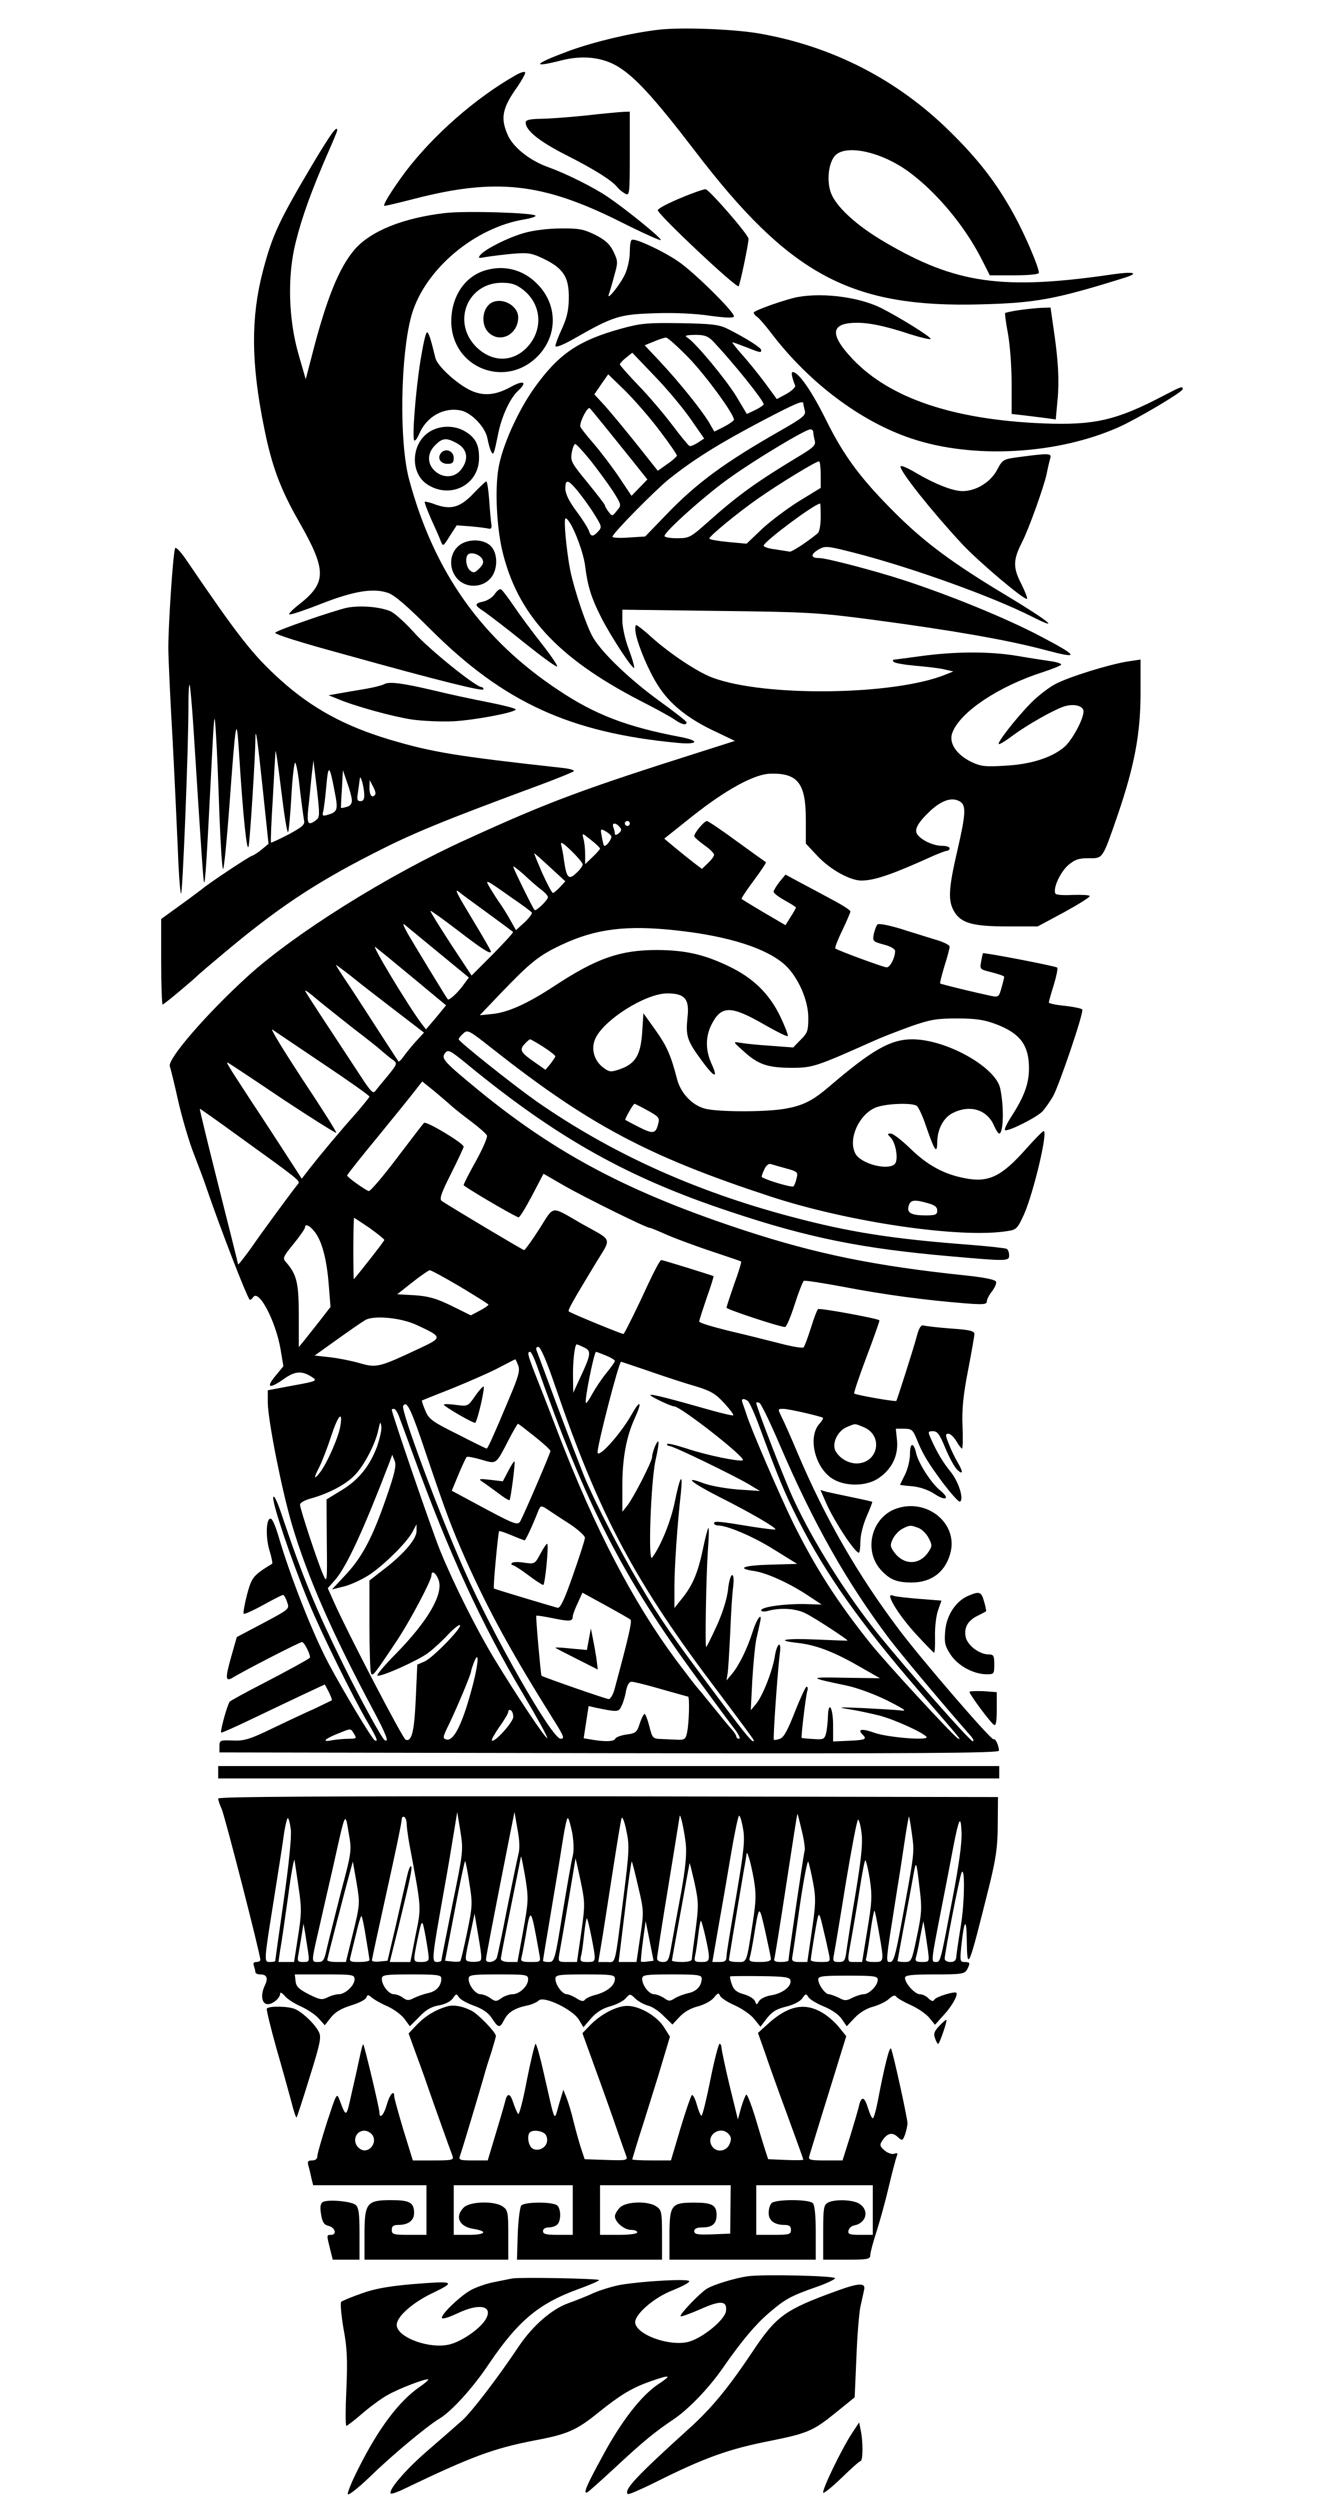 <?xml version="1.0" standalone="no"?>
<!DOCTYPE svg PUBLIC "-//W3C//DTD SVG 20010904//EN"
 "http://www.w3.org/TR/2001/REC-SVG-20010904/DTD/svg10.dtd">
<svg version="1.0" xmlns="http://www.w3.org/2000/svg"
 width="536pt" height="1008pt" viewBox="0 0 536 1008"
 preserveAspectRatio="xMidYMid meet">
<g transform="translate(0,1008) scale(0.1,-0.1)"
fill="#000000" stroke="none">
<path d="M2655 9960 c-112 -13 -262 -49 -365 -87 -137 -51 -150 -68 -28 -37
85 22 164 14 226 -22 71 -41 151 -129 312 -339 385 -505 632 -637 1159 -622
220 6 297 20 579 108 59 19 33 25 -50 13 -444 -65 -633 -38 -918 129 -117 68
-202 147 -220 203 -17 50 -7 121 19 148 46 45 189 13 298 -68 110 -81 222
-215 290 -347 l35 -69 99 0 c58 0 99 4 99 10 0 22 -53 147 -97 228 -70 129
-143 225 -262 342 -212 209 -473 343 -769 395 -106 18 -316 26 -407 15z"/>
<path d="M2080 9777 c-162 -92 -332 -241 -446 -391 -56 -76 -93 -136 -83 -136
5 0 60 13 122 29 327 84 514 64 825 -91 89 -45 165 -79 167 -76 6 6 -141 125
-215 175 -56 38 -169 94 -236 118 -75 26 -142 79 -165 128 -32 71 -24 111 39
199 18 27 32 52 30 56 -1 5 -19 0 -38 -11z"/>
<path d="M2360 9614 c-69 -7 -151 -13 -182 -13 -43 -1 -58 -5 -58 -15 0 -32
56 -77 163 -131 116 -59 183 -101 207 -130 7 -9 22 -21 32 -26 17 -9 18 -1 18
161 l0 170 -27 -1 c-16 -1 -84 -7 -153 -15z"/>
<path d="M1263 9422 c-137 -231 -164 -288 -202 -432 -50 -190 -49 -374 5 -638
30 -150 65 -245 141 -377 111 -195 111 -244 -1 -332 -26 -20 -44 -39 -39 -40
6 -2 63 17 129 43 130 51 209 64 268 44 26 -8 78 -53 174 -149 294 -293 561
-415 995 -456 84 -8 91 9 10 24 -216 41 -343 90 -490 188 -311 206 -503 478
-603 850 -41 152 -35 504 10 663 53 184 255 354 458 386 23 4 42 10 42 14 0
12 -281 21 -366 11 -169 -20 -298 -72 -363 -146 -63 -73 -114 -197 -174 -432
l-24 -92 -28 97 c-42 144 -47 319 -12 457 25 101 65 211 131 362 20 45 36 84
36 87 0 23 -25 -12 -97 -132z"/>
<path d="M2746 9282 c-49 -20 -91 -42 -93 -49 -5 -13 317 -316 326 -307 5 5
39 165 40 191 1 15 -157 197 -173 200 -6 1 -51 -14 -100 -35z"/>
<path d="M2115 9141 c-65 -18 -158 -65 -178 -89 -10 -13 -7 -14 23 -8 19 3 67
9 107 13 65 5 77 3 127 -21 78 -38 101 -74 100 -156 0 -48 -7 -80 -27 -124
-15 -32 -27 -64 -27 -71 0 -8 33 5 83 34 149 85 177 94 317 98 74 3 165 -1
223 -10 69 -9 97 -10 97 -2 0 19 -163 180 -226 222 -63 43 -174 94 -186 86 -5
-2 -8 -25 -8 -51 0 -26 -9 -65 -19 -87 -21 -45 -78 -114 -65 -80 4 11 14 45
22 76 15 52 14 57 -4 95 -14 29 -32 46 -73 67 -47 23 -66 27 -140 26 -49 0
-112 -8 -146 -18z"/>
<path d="M1957 8990 c-83 -25 -136 -105 -137 -203 -1 -194 228 -280 357 -134
74 84 69 204 -11 283 -56 57 -133 77 -209 54z m150 -76 c81 -61 86 -171 11
-242 -59 -54 -137 -50 -197 9 -100 100 -36 259 103 259 37 0 57 -6 83 -26z"/>
<path d="M1990 8863 c-43 -15 -55 -88 -20 -123 46 -46 120 -9 120 61 0 43 -56
78 -100 62z"/>
<path d="M3220 8883 c-47 -8 -180 -55 -180 -63 0 -5 6 -13 13 -17 7 -4 34 -35
59 -68 152 -199 360 -355 564 -423 247 -83 585 -65 834 45 73 32 260 143 260
154 0 13 -4 12 -77 -26 -191 -100 -278 -120 -486 -112 -362 15 -617 101 -767
258 -90 95 -91 141 -4 147 55 4 125 -9 233 -45 41 -13 79 -22 84 -20 11 3
-120 85 -199 125 -86 43 -229 63 -334 45z"/>
<path d="M4112 8830 c-29 -4 -55 -10 -58 -12 -2 -2 3 -39 11 -82 8 -43 15
-133 15 -201 l0 -124 45 -5 c25 -3 65 -8 89 -11 l44 -6 7 77 c8 80 3 165 -17
297 l-11 77 -36 -1 c-20 -1 -60 -5 -89 -9z"/>
<path d="M2505 8755 c-173 -48 -252 -102 -350 -239 -67 -94 -131 -237 -145
-326 -14 -85 -7 -230 15 -327 60 -257 220 -433 553 -606 65 -33 129 -68 144
-79 27 -19 48 -24 47 -10 0 4 -50 43 -111 87 -116 84 -228 191 -265 253 -26
42 -76 190 -93 272 -15 76 -28 210 -19 210 19 0 70 -124 79 -192 10 -82 25
-129 65 -208 40 -78 129 -214 133 -202 1 5 -9 40 -23 77 -14 37 -25 88 -25
112 l0 45 388 -5 c358 -4 404 -7 618 -35 323 -43 548 -82 701 -123 139 -37
135 -26 -21 56 -137 72 -359 163 -551 226 -117 38 -311 89 -340 89 -36 0 -37
14 -5 34 29 16 33 16 147 -13 226 -58 553 -175 715 -257 121 -61 70 -19 -106
87 -212 127 -326 212 -441 326 -140 139 -209 230 -282 377 -59 119 -112 196
-136 196 -7 0 -4 -19 10 -55 2 -6 -14 -21 -35 -33 l-39 -21 -46 63 c-26 35
-68 87 -93 115 -25 28 -43 51 -40 51 3 0 28 -9 56 -20 58 -23 60 -23 60 -11 0
9 -63 49 -135 85 -34 17 -63 21 -190 23 -134 2 -159 0 -240 -22z m372 -52 c86
-92 203 -238 203 -253 0 -3 -15 -14 -34 -23 l-34 -16 -40 67 c-41 69 -169 223
-200 241 -13 8 -6 10 31 11 40 0 52 -5 74 -27z m-100 -65 c69 -71 183 -227
183 -250 0 -4 -18 -17 -39 -28 l-40 -20 -22 38 c-33 54 -123 165 -196 243
l-63 67 37 15 c21 9 43 16 49 16 6 1 47 -36 91 -81z m6 -244 l57 -82 -26 -17
c-14 -9 -29 -15 -33 -13 -5 2 -36 40 -70 85 -34 45 -95 117 -136 159 -41 43
-75 81 -75 85 0 4 11 16 25 27 l25 20 88 -92 c49 -50 114 -128 145 -172z
m-122 -51 c38 -50 69 -95 69 -100 -1 -4 -18 -20 -39 -34 l-38 -27 -89 112
c-49 61 -106 130 -128 154 l-39 42 28 41 28 40 70 -68 c37 -37 100 -109 138
-160z m579 110 c0 -5 3 -17 6 -29 5 -18 -9 -29 -98 -80 -223 -127 -337 -210
-459 -337 l-87 -90 -66 -4 c-36 -3 -66 -1 -66 3 0 13 167 182 225 230 101 81
205 146 384 240 134 70 161 81 161 67z m-804 -88 c27 -33 77 -96 112 -139 l63
-79 -32 -33 -32 -33 -50 75 c-27 40 -74 102 -103 136 -30 34 -54 65 -54 70 0
23 31 81 39 72 5 -5 30 -36 57 -69z m844 -27 c0 -7 3 -23 6 -34 5 -18 -5 -28
-58 -60 -176 -106 -251 -160 -370 -266 -73 -65 -78 -68 -127 -68 -28 0 -51 4
-51 9 0 18 174 173 268 238 104 74 299 191 320 192 6 1 12 -5 12 -11z m-898
-115 c30 -38 70 -93 90 -123 35 -56 35 -56 16 -79 -18 -23 -19 -23 -33 -5 -8
10 -15 22 -15 26 0 4 -32 45 -70 92 -66 80 -70 88 -64 121 3 19 10 35 14 35 4
0 32 -30 62 -67z m928 -56 l0 -54 -85 -52 c-47 -29 -114 -79 -150 -112 l-64
-61 -76 7 c-41 4 -75 10 -74 14 0 10 117 106 199 163 80 56 230 148 243 148 4
0 7 -24 7 -53z m-978 -69 c19 -24 49 -65 66 -93 29 -46 30 -51 15 -67 -21 -23
-30 -23 -38 2 -3 10 -26 47 -51 80 -29 39 -44 70 -44 90 0 40 11 38 52 -12z
m978 -103 c0 -31 -5 -59 -12 -65 -44 -36 -105 -76 -113 -74 -5 1 -31 5 -57 9
-27 3 -48 10 -48 15 0 16 205 169 228 170 1 0 2 -25 2 -55z"/>
<path d="M1696 8628 c-20 -125 -35 -318 -25 -324 4 -2 12 9 19 25 29 71 100
111 169 96 43 -9 99 -68 107 -113 4 -20 10 -44 15 -52 9 -18 11 -14 29 75 14
68 48 141 79 169 40 37 23 45 -31 15 -62 -34 -113 -37 -166 -10 -56 29 -129
97 -136 128 -19 78 -27 103 -34 103 -5 0 -16 -51 -26 -112z"/>
<path d="M1729 8337 c-70 -47 -75 -160 -10 -207 92 -65 212 -8 213 102 1 54
-14 83 -55 108 -44 27 -106 26 -148 -3z m110 -42 c46 -23 54 -66 20 -109 -26
-33 -73 -35 -106 -4 -31 29 -30 72 2 103 28 29 45 31 84 10z"/>
<path d="M1779 8254 c-17 -20 -3 -44 26 -44 20 0 25 5 25 24 0 28 -33 41 -51
20z"/>
<path d="M4115 8238 c-70 -9 -71 -10 -94 -53 -26 -49 -85 -85 -139 -85 -39 0
-110 28 -187 73 -33 20 -61 32 -63 27 -6 -16 127 -183 248 -313 67 -72 254
-230 262 -221 3 2 -8 30 -24 62 -33 64 -32 96 4 166 27 53 86 217 99 274 5 26
12 55 15 65 6 20 -7 20 -121 5z"/>
<path d="M1910 8091 c-53 -56 -90 -67 -151 -46 -23 9 -44 14 -46 12 -2 -2 10
-33 25 -68 16 -35 34 -75 39 -89 10 -25 10 -24 37 19 l28 43 56 -4 c32 -3 64
-7 72 -9 10 -3 14 2 12 16 -2 11 -6 55 -9 98 -3 42 -8 77 -12 76 -3 0 -26 -22
-51 -48z"/>
<path d="M1845 7875 c-34 -33 -34 -92 0 -129 33 -36 95 -37 130 -1 34 33 35
105 3 135 -32 30 -101 28 -133 -5z m99 -47 c8 -14 6 -22 -11 -40 -18 -18 -24
-19 -37 -8 -16 13 -21 51 -9 64 12 12 45 2 57 -16z"/>
<path d="M706 7869 c-9 -27 -29 -335 -27 -414 1 -44 8 -204 17 -355 8 -151 17
-349 21 -440 3 -91 9 -173 13 -183 6 -18 31 603 30 767 0 44 2 77 5 75 2 -3 9
-79 15 -170 33 -520 40 -622 43 -626 5 -4 11 94 29 452 12 239 13 246 19 145
4 -58 10 -205 14 -328 5 -123 11 -219 15 -215 4 4 15 118 25 252 26 355 29
375 39 216 16 -254 32 -412 39 -375 6 32 27 370 27 429 0 62 9 -2 30 -203 l23
-218 -29 -24 c-16 -13 -33 -23 -37 -24 -8 0 -178 -113 -203 -135 -7 -5 -46
-35 -88 -65 l-76 -55 0 -172 c0 -95 3 -173 6 -173 5 0 128 103 144 120 3 3 45
39 94 80 221 186 370 286 611 409 162 83 277 130 685 281 63 24 119 46 124 51
4 4 -16 10 -45 13 -434 48 -525 63 -700 115 -179 54 -310 125 -437 239 -112
101 -168 172 -385 491 -22 31 -39 48 -41 40z m456 -1144 c3 6 9 70 13 143 4
73 11 134 15 137 4 2 13 -44 19 -103 7 -59 15 -117 17 -128 5 -18 -5 -27 -62
-58 -37 -19 -69 -34 -71 -33 -2 2 1 80 7 173 5 93 10 180 11 194 1 14 11 -56
23 -155 12 -99 24 -175 28 -170z m112 48 c-31 -23 -37 -15 -31 45 4 31 9 89
13 127 l8 70 14 -115 c12 -107 12 -115 -4 -127z m76 114 c14 -71 12 -80 -28
-92 -20 -6 -23 -4 -19 12 3 10 9 56 13 103 8 91 13 88 34 -23z m69 -33 c1 -14
-7 -24 -21 -27 -12 -4 -22 -5 -23 -4 0 1 1 36 4 77 l4 75 17 -50 c10 -27 19
-60 19 -71z m50 24 c1 -20 -4 -28 -15 -28 -14 0 -15 7 -10 38 3 20 6 44 7 52
2 22 17 -31 18 -62z m45 0 c-12 -19 -24 -5 -24 25 l1 32 13 -25 c8 -14 12 -28
10 -32z"/>
<path d="M1996 7686 c-8 -13 -29 -27 -46 -31 -38 -8 -38 -15 3 -41 17 -12 90
-67 160 -124 70 -56 130 -100 134 -97 3 3 -26 46 -64 94 -38 48 -88 116 -111
150 -23 34 -46 64 -51 67 -5 3 -16 -5 -25 -18z"/>
<path d="M1400 7630 c-55 -12 -290 -93 -290 -101 0 -7 101 -39 285 -89 377
-105 555 -149 555 -139 0 5 -4 9 -8 9 -23 0 -215 155 -272 220 -36 40 -79 79
-96 86 -44 18 -121 24 -174 14z"/>
<path d="M2564 7526 c10 -51 53 -153 90 -210 47 -74 118 -131 220 -180 l90
-43 -135 -43 c-476 -151 -615 -202 -947 -354 -318 -144 -694 -380 -883 -552
-166 -151 -325 -335 -314 -363 3 -9 19 -72 34 -141 16 -69 44 -165 64 -215 19
-49 42 -110 50 -135 59 -172 160 -432 174 -450 2 -2 8 2 14 10 22 35 90 -94
110 -207 l12 -71 -32 -39 c-40 -48 -25 -54 33 -13 47 34 76 35 119 5 17 -12 7
-15 -82 -31 l-101 -19 0 -48 c0 -70 56 -352 97 -492 62 -210 164 -442 328
-749 53 -99 66 -134 46 -121 -11 6 -103 175 -167 305 -108 219 -164 354 -245
595 -20 61 -35 92 -37 78 -4 -25 74 -256 143 -423 49 -120 184 -394 242 -491
34 -58 40 -75 23 -64 -11 7 -122 191 -183 305 -65 122 -157 355 -206 524 -10
33 -22 61 -28 63 -19 7 -23 -69 -7 -125 9 -29 14 -54 12 -56 -78 -48 -83 -55
-102 -126 -10 -39 -16 -73 -13 -76 2 -3 38 13 78 35 41 23 77 41 81 41 3 0 11
-13 16 -29 10 -28 10 -28 -97 -85 l-106 -56 -23 -81 c-24 -85 -23 -100 6 -83
43 27 271 144 280 144 10 0 38 -58 31 -64 -13 -10 -90 -52 -194 -106 -66 -34
-124 -66 -128 -70 -9 -8 -40 -120 -35 -125 2 -2 55 22 118 52 63 30 157 75
208 99 l92 43 16 -30 c8 -17 14 -32 12 -34 -2 -1 -32 -16 -68 -33 -36 -16
-113 -52 -171 -80 -91 -44 -114 -51 -160 -49 -51 2 -54 1 -54 -23 l0 -25 1573
-3 c1255 -2 1572 0 1571 10 -1 22 -14 50 -22 46 -10 -4 -291 322 -381 442
-166 220 -298 449 -411 716 -25 60 -53 122 -61 138 -18 37 -18 36 6 36 21 0
151 -30 159 -36 2 -2 -4 -13 -14 -24 -48 -53 -19 -177 53 -222 52 -32 137 -31
186 3 53 36 79 90 74 150 l-5 49 34 0 c29 0 35 -5 49 -39 24 -61 45 -96 108
-181 33 -43 63 -77 68 -74 16 10 -5 79 -37 119 -32 39 -57 81 -82 138 -11 25
-10 27 10 27 18 0 27 -13 50 -69 16 -38 37 -77 48 -87 24 -22 24 -8 1 31 -10
17 -26 49 -35 73 -14 35 -15 42 -2 42 7 0 22 -13 32 -30 9 -16 20 -30 23 -30
3 0 4 41 2 91 -3 67 3 125 22 223 14 73 26 140 26 148 0 12 -20 17 -96 22 -53
4 -102 10 -109 12 -9 4 -18 -8 -26 -38 -13 -50 -81 -262 -84 -266 -4 -4 -164
24 -170 30 -2 2 20 69 50 148 30 79 53 145 52 147 -9 8 -243 51 -248 45 -4 -4
-17 -38 -29 -77 -12 -38 -25 -73 -29 -77 -4 -4 -47 3 -96 16 -50 13 -143 36
-207 51 -65 16 -118 32 -118 37 0 5 14 48 30 95 17 47 29 87 28 88 -8 4 -204
65 -211 65 -5 0 -28 -44 -53 -97 -40 -88 -92 -193 -99 -201 -2 -3 -214 84
-221 91 -5 4 13 36 106 190 68 112 75 91 -55 164 -127 73 -108 75 -170 -22
-30 -47 -58 -85 -61 -85 -5 0 -290 170 -332 198 -11 7 -3 31 37 110 28 56 51
105 51 109 0 14 -152 105 -160 96 -4 -4 -54 -69 -110 -143 -56 -74 -107 -134
-113 -132 -15 5 -87 56 -87 63 0 3 55 73 123 155 67 82 135 166 151 187 l29
37 46 -37 c25 -21 57 -48 70 -60 13 -12 50 -41 82 -65 32 -24 60 -49 63 -56 3
-7 -17 -53 -44 -102 -28 -50 -50 -93 -50 -98 0 -5 185 -115 221 -130 4 -2 28
37 54 86 l47 90 83 -48 c82 -47 331 -170 345 -170 4 0 36 -13 71 -29 35 -15
116 -45 179 -66 63 -21 117 -39 119 -41 2 -2 -10 -43 -28 -91 -17 -49 -31 -92
-31 -95 0 -7 216 -78 236 -78 6 0 23 41 39 91 16 50 33 93 37 95 4 3 79 -9
165 -25 155 -30 326 -53 491 -66 67 -5 82 -4 82 8 0 8 9 26 21 41 11 15 19 32
16 39 -3 8 -47 17 -123 25 -365 38 -603 87 -890 181 -461 151 -758 307 -1072
564 -140 115 -153 129 -138 150 13 17 19 15 92 -45 362 -297 648 -457 1059
-593 314 -105 532 -149 890 -180 227 -20 235 -20 235 4 0 11 -4 22 -9 26 -5 3
-69 10 -143 16 -319 24 -491 51 -728 114 -389 103 -726 256 -1025 464 -94 66
-315 242 -315 251 0 4 8 14 19 24 17 16 23 12 117 -62 388 -306 628 -434 1119
-595 319 -105 773 -171 959 -140 35 5 40 10 66 67 38 86 98 336 79 336 -4 0
-35 -32 -70 -71 -100 -113 -152 -138 -248 -119 -84 16 -150 52 -219 119 -34
33 -70 61 -79 61 -15 0 -15 -2 0 -17 20 -23 30 -83 18 -103 -22 -32 -138 -4
-161 39 -31 58 14 158 82 186 40 16 144 20 165 7 7 -5 24 -40 37 -80 35 -101
45 -117 46 -69 0 55 26 103 65 121 70 34 138 11 165 -54 7 -16 16 -30 20 -30
17 0 20 107 4 182 -18 86 -218 198 -355 198 -87 0 -161 -42 -334 -190 -69 -59
-107 -78 -185 -91 -82 -13 -272 -12 -319 2 -52 15 -97 64 -111 121 -24 93 -41
132 -87 196 l-48 67 -5 -77 c-6 -91 -27 -126 -88 -148 -39 -13 -43 -13 -69 6
-36 27 -50 74 -33 114 31 76 203 185 291 185 71 0 90 -22 82 -95 -8 -77 -2
-95 55 -173 53 -73 71 -79 41 -14 -24 54 -24 108 1 157 39 77 78 77 213 -1 49
-28 91 -49 94 -46 3 3 -11 39 -30 79 -45 93 -111 157 -211 204 -99 47 -172 63
-285 64 -151 0 -245 -33 -418 -147 -107 -70 -185 -105 -248 -111 l-50 -5 85
89 c118 123 153 152 245 195 138 65 262 80 463 58 212 -23 368 -73 441 -142
51 -49 91 -140 91 -210 0 -52 -3 -62 -31 -89 l-30 -31 -92 7 c-51 3 -105 9
-122 12 -30 5 -30 5 15 -35 58 -53 97 -66 195 -66 83 0 99 6 330 109 28 13 93
38 145 57 82 29 108 33 190 33 73 0 109 -5 154 -22 100 -37 136 -85 136 -179
0 -62 -19 -114 -72 -196 -17 -26 -28 -50 -25 -53 9 -9 131 52 153 77 11 13 30
40 41 59 25 45 125 339 118 350 -2 4 -34 11 -70 15 -36 3 -65 10 -65 13 0 4 9
36 20 71 11 36 17 67 14 70 -5 6 -297 62 -300 58 0 -1 -4 -16 -7 -34 -6 -31
-5 -31 43 -43 28 -7 50 -15 50 -18 0 -4 -5 -24 -11 -45 -10 -36 -12 -38 -42
-32 -62 13 -202 47 -205 50 -2 2 6 33 17 70 12 37 21 72 21 79 0 6 -26 19 -58
28 -31 10 -95 29 -141 44 -47 14 -87 22 -92 17 -5 -5 -11 -22 -15 -39 -5 -28
-4 -30 40 -42 28 -7 46 -18 46 -26 0 -28 -20 -66 -34 -66 -12 0 -189 65 -207
76 -3 2 9 34 27 71 18 37 33 73 34 78 0 6 -37 29 -83 53 -45 24 -104 56 -131
70 l-48 26 -24 -29 c-13 -17 -24 -35 -24 -40 0 -6 20 -21 45 -35 25 -14 45
-26 45 -29 0 -2 -9 -19 -21 -37 l-21 -34 -46 27 c-52 30 -125 74 -131 79 -2 2
20 35 49 74 29 39 51 72 49 74 -2 1 -55 39 -117 84 -61 45 -116 82 -121 82
-11 0 -51 -48 -51 -61 0 -4 18 -20 40 -36 22 -15 40 -33 40 -39 0 -6 -11 -21
-25 -34 l-24 -23 -33 25 c-18 14 -52 41 -76 61 l-43 36 113 90 c136 108 253
172 318 172 108 2 140 -40 140 -184 l0 -98 46 -49 c51 -55 132 -100 178 -100
54 0 128 26 293 101 24 10 47 19 53 19 5 0 10 5 10 10 0 6 -14 10 -30 10 -34
0 -79 20 -99 44 -16 20 -1 48 52 98 45 41 85 55 116 38 29 -15 27 -48 -9 -204
-35 -151 -37 -199 -11 -242 28 -46 75 -59 216 -59 l120 0 108 58 c60 33 106
62 102 65 -4 4 -35 5 -70 4 -34 -2 -65 0 -68 5 -12 19 18 85 50 114 28 24 43
29 83 29 59 0 55 -7 117 172 68 198 93 330 93 494 l0 135 -47 -7 c-75 -11
-243 -63 -297 -92 -28 -15 -70 -48 -95 -73 -61 -61 -145 -169 -132 -169 6 0
31 16 56 35 54 40 158 100 204 116 40 14 81 4 81 -19 0 -32 -47 -118 -78 -144
-51 -43 -136 -70 -239 -75 -80 -5 -97 -3 -137 16 -59 29 -91 77 -75 117 31 84
188 188 367 245 39 13 72 26 72 30 0 4 -21 11 -47 14 -27 4 -86 13 -132 21
-107 18 -247 18 -386 -1 -60 -8 -111 -15 -113 -15 -2 0 -1 -4 2 -8 3 -5 43
-12 88 -16 46 -4 99 -10 118 -15 l35 -8 -30 -12 c-206 -85 -735 -92 -944 -12
-60 23 -168 95 -241 160 -30 28 -59 50 -64 51 -4 0 -5 -15 -2 -34z m-24 -766
c0 -5 -4 -10 -10 -10 -5 0 -10 5 -10 10 0 6 5 10 10 10 6 0 10 -4 10 -10z
m-41 -14 c9 -10 8 -16 -4 -26 -9 -7 -15 -8 -15 -2 0 6 -3 17 -6 26 -8 20 9 21
25 2z m-34 -36 c6 -9 -22 -47 -29 -39 -2 2 -6 19 -9 37 -6 30 -5 32 13 22 10
-5 22 -15 25 -20z m-45 -51 c0 -3 -13 -18 -30 -34 l-30 -29 0 40 c0 21 -3 50
-7 63 -6 24 -6 24 30 -5 21 -16 37 -32 37 -35z m-70 -64 c0 -6 -11 -22 -26
-35 -30 -29 -39 -20 -49 49 -3 25 -9 55 -12 66 -3 14 9 6 41 -25 25 -24 46
-49 46 -55z m-131 -12 l61 -56 -22 -24 c-12 -12 -24 -23 -28 -23 -4 0 -23 36
-43 80 -19 44 -34 80 -32 80 1 0 30 -25 64 -57z m-36 -90 c15 -11 27 -25 27
-30 0 -11 -48 -58 -54 -52 -7 7 -86 168 -86 175 0 4 19 -11 43 -32 23 -22 54
-49 70 -61z m-121 -31 c43 -29 80 -57 83 -61 2 -5 -11 -22 -30 -40 l-34 -31
-27 48 c-15 26 -33 54 -39 62 -6 8 -22 33 -35 54 -27 45 -27 45 82 -32z m-97
-62 c55 -40 102 -75 104 -77 3 -2 -34 -42 -81 -90 l-86 -86 -85 129 c-46 71
-83 130 -81 132 1 2 50 -33 109 -78 101 -78 135 -99 135 -86 0 3 -31 58 -70
122 -72 119 -79 134 -57 117 6 -6 57 -43 112 -83z m-192 -164 l118 -97 -20
-27 c-22 -32 -60 -67 -65 -61 -6 7 -130 211 -161 264 -21 38 -23 46 -9 34 10
-9 72 -59 137 -113z m-104 -101 l130 -108 -40 -49 -41 -48 -17 22 c-53 70
-208 327 -187 310 13 -10 83 -67 155 -127z m-251 8 c33 -27 112 -88 176 -137
l116 -89 -33 -36 c-18 -20 -40 -47 -49 -60 -10 -14 -19 -23 -21 -20 -2 2 -32
49 -68 104 -35 55 -92 142 -125 193 -34 50 -61 92 -59 92 1 0 30 -21 63 -47z
m7 -209 c50 -38 102 -79 116 -92 14 -12 34 -29 45 -36 17 -13 16 -16 -21 -62
-22 -26 -45 -54 -51 -62 -8 -12 -17 -4 -46 39 -161 245 -234 355 -237 364 -2
6 20 -10 50 -36 30 -25 95 -76 144 -115z m-120 -144 c102 -68 185 -127 185
-131 0 -3 -24 -32 -52 -65 -67 -75 -144 -167 -187 -222 l-34 -44 -64 99 c-35
54 -96 148 -136 208 -105 161 -109 167 -95 159 7 -4 107 -70 221 -147 115 -76
211 -136 213 -134 3 2 -59 100 -137 217 -77 118 -132 207 -120 199 11 -8 104
-70 206 -139z m887 69 c26 -17 48 -34 48 -38 -1 -3 -10 -17 -20 -30 l-20 -24
-40 28 c-60 41 -66 52 -45 75 10 11 20 20 23 20 3 0 27 -14 54 -31z m420 -256
c44 -24 49 -30 43 -52 -10 -42 -20 -44 -76 -16 -30 15 -55 29 -57 30 -3 3 32
65 37 65 2 0 26 -12 53 -27z m-1655 -100 c253 -182 255 -184 245 -196 -25 -31
-143 -191 -189 -258 -29 -40 -53 -71 -53 -66 0 4 -36 147 -79 317 -43 171 -77
310 -75 310 2 0 70 -48 151 -107z m2215 -134 c44 -12 47 -15 41 -38 -3 -15 -9
-30 -13 -34 -5 -6 -113 26 -128 38 -1 1 3 15 10 29 7 17 18 26 27 23 9 -3 37
-11 63 -18z m571 -140 c26 -7 37 -15 37 -29 0 -17 -7 -20 -47 -20 -59 0 -77
11 -68 39 7 24 23 26 78 10z m-2252 -100 c32 -23 59 -45 59 -48 0 -5 -107
-141 -123 -158 -1 -1 -2 55 -2 123 0 68 2 124 3 124 2 0 30 -19 63 -41z m-222
-15 c30 -38 49 -112 57 -215 l7 -88 -41 -53 c-23 -29 -52 -66 -64 -81 l-23
-28 0 128 c0 131 -8 165 -52 215 -14 15 -11 22 31 73 25 31 46 61 46 66 0 17
19 9 39 -17z m586 -221 c63 -38 115 -70 115 -73 0 -3 -16 -14 -35 -24 l-36
-19 -77 38 c-61 30 -92 39 -148 43 l-72 4 62 49 c33 26 65 48 69 48 4 1 59
-29 122 -66z m-174 -155 c105 -49 105 -50 9 -95 -161 -76 -172 -78 -238 -59
-31 9 -85 20 -120 24 l-63 7 91 65 c50 36 101 71 113 78 34 20 144 10 208 -20z
m674 -90 c31 -14 29 -28 -15 -122 l-28 -61 -1 66 c-1 61 7 129 15 129 2 0 15
-5 29 -12z m-116 -156 c179 -523 322 -791 662 -1239 76 -101 139 -186 139
-189 0 -17 -28 16 -136 161 -198 265 -240 325 -327 473 -73 123 -181 332 -222
433 -14 35 -62 159 -105 274 -43 116 -81 218 -85 228 -5 11 -2 17 6 17 9 0 34
-58 68 -158z m-75 86 c199 -566 347 -855 645 -1261 72 -98 142 -193 157 -212
14 -19 21 -35 15 -35 -6 0 -11 4 -11 8 0 5 -8 17 -17 28 -10 10 -45 53 -78 94
-33 41 -63 77 -66 80 -3 3 -40 51 -82 107 -173 233 -328 530 -476 915 -38 100
-82 212 -96 247 -27 70 -29 81 -17 81 4 0 16 -24 26 -52z m280 37 c20 -8 36
-18 36 -22 0 -3 -15 -25 -34 -48 -19 -23 -44 -61 -57 -84 -12 -23 -24 -40 -26
-37 -7 7 33 206 41 206 2 0 20 -7 40 -15z m-354 -40 c8 -20 1 -45 -36 -132
-60 -144 -87 -203 -91 -203 -3 0 -56 26 -118 58 -103 51 -116 61 -130 96 -9
21 -15 39 -13 40 2 1 57 23 123 49 66 27 149 63 185 82 36 19 66 34 68 35 1 0
7 -11 12 -25z m531 -24 c63 -22 146 -49 185 -60 59 -18 79 -29 114 -67 23 -25
40 -47 37 -50 -2 -2 -42 7 -88 20 -166 47 -242 67 -246 62 -5 -4 83 -46 96
-46 26 0 289 -206 277 -217 -8 -8 -146 20 -223 46 -46 15 -83 24 -83 19 0 -4
5 -8 11 -8 15 0 260 -119 319 -154 l45 -27 -90 6 c-49 4 -111 15 -137 25 -85
32 -51 3 65 -56 123 -62 230 -124 224 -130 -2 -2 -41 3 -88 10 -139 23 -159
25 -159 15 0 -5 7 -9 15 -9 38 0 144 -45 228 -98 l92 -57 -107 -3 c-111 -3
-141 -15 -65 -26 52 -8 145 -51 218 -100 l53 -35 -65 2 c-80 2 -179 -11 -179
-25 0 -6 12 -7 33 -1 49 12 109 8 147 -12 37 -18 172 -107 168 -109 -2 -1 -57
1 -123 4 -130 6 -175 -3 -74 -14 73 -9 144 -36 251 -98 l77 -44 -142 2 c-149
3 -148 1 5 -31 44 -9 114 -35 165 -60 80 -41 84 -45 48 -40 -22 2 -89 6 -150
9 -95 4 -102 3 -50 -5 33 -5 87 -17 120 -25 62 -16 181 -70 192 -87 9 -15
-156 -2 -210 17 -50 18 -70 15 -49 -6 20 -20 14 -23 -53 -26 l-65 -3 0 65 c0
72 -19 104 -21 34 -1 -24 -4 -54 -8 -68 -6 -22 -11 -24 -51 -21 -25 1 -46 4
-47 4 -3 3 17 172 23 190 3 9 2 17 -3 17 -4 0 -25 -46 -47 -101 -28 -72 -44
-103 -60 -109 -11 -4 -23 -6 -25 -4 -4 4 15 274 24 347 8 55 -11 45 -20 -10
-9 -58 -48 -159 -76 -193 l-21 -25 6 120 c4 66 11 140 16 165 6 25 12 55 15
68 11 47 -12 19 -29 -35 -22 -70 -56 -139 -85 -173 l-21 -25 4 25 c3 14 7 88
11 165 3 77 8 161 12 188 3 28 2 47 -4 47 -6 0 -14 -28 -17 -61 -5 -38 -22
-93 -46 -145 -21 -46 -40 -84 -42 -84 -5 0 0 291 7 390 4 52 5 93 2 90 -3 -3
-13 -41 -22 -85 -20 -95 -41 -146 -84 -199 l-31 -39 0 84 c0 84 12 255 26 379
9 89 -3 71 -25 -37 -16 -78 -56 -176 -91 -223 -17 -22 -5 308 14 394 9 38 14
72 11 74 -5 6 -25 -44 -25 -62 0 -18 -75 -164 -100 -196 l-20 -25 0 105 c0
111 16 196 49 270 33 71 24 81 -13 15 -45 -79 -135 -178 -136 -150 0 32 86
365 95 365 1 0 54 -18 116 -39z m395 -119 c6 -4 28 -52 48 -107 73 -197 99
-262 157 -376 109 -215 248 -411 480 -680 185 -214 176 -203 163 -198 -15 6
-295 309 -358 389 -131 165 -217 299 -307 480 -53 109 -173 385 -189 440 -5
14 -11 33 -15 43 -7 18 2 22 21 9z m128 -175 c137 -319 268 -551 441 -782 45
-59 204 -250 333 -397 8 -10 11 -18 5 -18 -11 0 -269 293 -383 434 -127 159
-256 363 -337 536 -35 73 -153 379 -153 394 0 3 6 3 13 0 6 -2 43 -78 81 -167z
m-1424 -43 c80 -236 99 -287 157 -419 95 -212 188 -382 364 -662 34 -55 36
-63 20 -63 -35 0 -271 414 -389 681 -106 239 -256 644 -246 661 15 24 32 -13
94 -198z m-112 159 c6 -16 34 -91 62 -168 140 -385 273 -675 440 -955 56 -95
100 -174 97 -177 -6 -5 -125 174 -213 319 -71 117 -164 302 -219 437 -33 81
-195 553 -195 568 0 2 4 3 9 3 5 0 13 -12 19 -27z m-235 -40 c-6 -44 -54 -153
-83 -190 -25 -32 -26 -23 -1 25 10 20 31 74 46 120 28 86 48 108 38 45z m147
-87 c-30 -78 -74 -133 -144 -175 l-59 -36 1 -170 c2 -163 1 -169 -14 -135 -21
46 -94 267 -94 284 0 8 21 19 48 26 67 19 135 54 171 91 38 37 86 129 97 185
7 33 9 35 12 13 2 -14 -7 -51 -18 -83z m636 43 c35 -28 64 -54 64 -59 0 -8
-103 -248 -121 -282 -11 -20 -21 -16 -195 78 l-82 44 27 65 c15 36 30 68 33
71 3 3 30 -2 60 -11 62 -18 57 -21 110 81 18 35 35 64 37 64 2 0 32 -23 67
-51z m1328 37 c80 -34 58 -145 -29 -146 -34 0 -69 21 -85 50 -16 29 7 80 44
96 38 16 31 16 70 0z m-1925 -281 c-56 -163 -98 -242 -164 -313 l-56 -60 52
13 c29 8 75 30 103 49 62 43 149 130 170 171 l16 30 0 -28 c0 -32 -53 -94
-136 -157 l-54 -42 0 -178 c0 -98 3 -185 6 -194 6 -17 9 -14 105 130 52 78
139 242 139 262 0 23 18 12 29 -18 20 -57 -43 -165 -172 -297 -45 -45 -78 -85
-75 -88 9 -9 166 61 206 92 20 15 56 48 79 73 23 24 45 42 48 38 10 -9 -111
-134 -144 -147 l-28 -12 -6 -134 c-6 -136 -16 -178 -41 -169 -12 5 -235 433
-289 555 l-25 56 30 34 c46 53 114 200 219 474 l11 30 10 -25 c7 -19 0 -50
-33 -145z m734 -106 c37 -24 67 -51 66 -59 0 -8 -22 -76 -48 -150 -34 -98 -51
-134 -62 -132 -23 6 -254 75 -257 78 -4 3 17 226 21 231 2 2 25 -6 51 -17 26
-11 50 -20 52 -20 4 0 33 62 55 119 9 21 11 22 32 9 12 -8 52 -35 90 -59z
m250 -389 c7 -6 -9 -75 -65 -282 -6 -21 -16 -38 -23 -38 -10 0 -260 87 -271
94 -3 2 -24 240 -21 242 1 2 32 -3 67 -10 67 -14 80 -13 80 7 0 7 9 31 20 54
l19 42 93 -51 c51 -28 97 -54 101 -58z m-633 -251 c-40 -158 -78 -240 -109
-232 -17 4 -16 9 12 66 32 67 87 198 87 209 0 4 5 19 11 35 21 52 20 6 -1 -78z
m757 -29 c57 -16 106 -30 108 -30 7 0 4 -109 -4 -145 -5 -26 -11 -30 -36 -29
-17 1 -46 2 -67 3 -35 1 -37 3 -49 51 -7 28 -16 50 -19 50 -4 0 -13 -17 -20
-39 -11 -35 -16 -39 -54 -44 -22 -3 -42 -11 -44 -16 -4 -12 -38 -14 -92 -5
l-36 6 10 65 10 65 30 -7 c88 -18 91 -18 103 8 7 14 15 41 18 61 5 23 13 36
22 36 9 0 62 -13 120 -30z m-597 -112 c0 -21 -76 -105 -86 -95 -3 3 11 27 30
55 20 27 36 55 36 61 0 7 5 9 10 6 6 -3 10 -15 10 -27z m-642 -68 c11 -19 10
-20 -22 -20 -18 0 -49 -3 -67 -6 -43 -9 -31 5 24 27 55 22 50 22 65 -1z"/>
<path d="M1915 4450 c-28 -40 -28 -40 -76 -34 -27 4 -49 4 -49 1 0 -7 122 -78
127 -73 9 9 41 146 33 146 -4 0 -20 -18 -35 -40z"/>
<path d="M2050 4150 l-22 -42 -51 6 c-43 5 -49 4 -33 -7 10 -6 38 -27 63 -45
24 -19 46 -32 48 -30 5 5 24 152 20 156 -2 2 -13 -15 -25 -38z"/>
<path d="M2180 3817 c-23 -43 -23 -43 -67 -37 -24 4 -46 3 -49 -2 -3 -4 -1 -8
4 -8 4 0 33 -18 62 -40 29 -22 57 -40 61 -40 7 0 23 159 16 166 -2 2 -14 -15
-27 -39z"/>
<path d="M2375 3471 l-8 -43 -66 6 c-36 4 -63 5 -61 3 3 -3 42 -23 88 -46 l83
-42 -6 48 c-4 26 -11 64 -15 83 l-7 35 -8 -44z"/>
<path d="M1550 7322 c-8 -5 -44 -14 -80 -20 -36 -6 -83 -14 -105 -18 l-40 -7
35 -14 c67 -29 226 -73 303 -84 43 -6 117 -9 165 -7 89 5 252 36 252 48 0 4
-51 17 -112 29 -62 12 -160 33 -217 47 -127 30 -181 37 -201 26z"/>
<path d="M3670 4218 c0 -24 -9 -61 -20 -83 -11 -22 -20 -40 -20 -41 0 -1 22
-4 50 -6 30 -3 65 -15 89 -31 47 -31 64 -19 22 15 -35 28 -87 109 -96 149 -10
46 -25 44 -25 -3z"/>
<path d="M3333 4018 c33 -74 115 -198 131 -198 3 0 6 20 6 45 0 26 11 68 25
101 14 32 24 58 23 59 -2 2 -39 10 -83 19 -44 9 -90 19 -103 22 l-23 7 24 -55z"/>
<path d="M3615 3998 c-103 -36 -135 -175 -57 -253 34 -35 62 -45 119 -45 83 0
140 46 158 127 24 116 -99 213 -220 171z m89 -78 c14 -5 32 -23 41 -40 15 -29
15 -33 0 -56 -35 -54 -98 -56 -138 -3 -17 24 -18 30 -6 55 8 16 25 34 39 41
30 15 32 15 64 3z"/>
<path d="M3904 3646 c-50 -22 -87 -79 -92 -142 -4 -47 -1 -60 22 -95 30 -45
91 -78 144 -79 31 0 32 1 32 40 0 35 -3 40 -22 40 -38 0 -85 36 -93 69 -8 38
7 67 48 87 18 9 33 17 34 18 1 1 -2 19 -8 39 -11 40 -18 43 -65 23z"/>
<path d="M3590 3646 c0 -22 48 -93 105 -155 36 -39 68 -72 72 -74 3 -1 5 28 4
64 -1 36 4 83 12 106 l14 40 -89 7 c-48 4 -95 9 -103 12 -8 4 -15 3 -15 0z"/>
<path d="M3910 3259 c0 -10 86 -126 99 -133 8 -5 11 15 11 62 l0 70 -55 4
c-30 1 -55 0 -55 -3z"/>
<path d="M880 2935 l0 -25 1575 0 1575 0 0 25 0 25 -1575 0 -1575 0 0 -25z"/>
<path d="M880 2829 c0 -6 6 -25 14 -42 13 -29 156 -586 156 -608 0 -5 -7 -9
-16 -9 -11 0 -14 -5 -10 -16 3 -9 6 -20 6 -25 0 -5 9 -9 19 -9 28 0 34 -15 18
-47 -17 -37 -11 -73 13 -73 21 0 50 25 50 43 0 7 8 2 18 -9 9 -12 38 -31 63
-42 25 -11 58 -32 73 -48 l26 -29 25 32 c18 22 42 36 81 48 30 9 58 23 61 31
5 13 8 13 22 1 9 -8 37 -24 62 -35 26 -11 57 -34 70 -51 l22 -30 38 38 c26 28
49 41 78 46 25 4 47 15 57 28 13 20 16 20 24 6 6 -10 33 -25 61 -35 36 -13 59
-29 73 -51 26 -40 32 -41 50 -5 16 30 43 47 94 57 18 4 38 13 45 20 20 20 138
-37 162 -78 l18 -30 31 36 c21 24 46 40 76 48 25 7 53 21 63 32 18 20 18 20
40 -1 12 -11 35 -24 51 -28 15 -3 44 -22 63 -42 l35 -34 28 30 c18 20 46 36
74 43 27 7 54 22 65 35 16 20 20 21 25 8 3 -8 30 -26 60 -39 29 -13 65 -38 78
-55 l25 -31 26 34 c20 26 39 38 77 47 30 7 57 21 66 34 13 19 16 19 24 5 5 -9
33 -26 62 -38 32 -13 61 -33 73 -51 l20 -29 32 34 c19 20 49 39 75 45 24 7 53
21 64 32 15 13 24 16 29 8 4 -6 30 -21 59 -34 29 -13 62 -36 74 -51 l23 -28
35 39 c33 35 59 82 51 90 -7 7 -81 -16 -88 -27 -5 -9 -11 -8 -24 4 -9 10 -25
17 -35 17 -20 0 -60 44 -60 66 0 11 25 14 120 14 108 0 120 2 130 19 14 27 13
31 -10 31 -18 0 -19 5 -13 63 11 106 21 120 22 30 2 -138 6 -126 94 227 24
100 31 147 31 235 l1 110 -1572 3 c-1141 1 -1573 -1 -1573 -9z m944 -430 c-24
-120 -44 -220 -44 -223 0 -3 -8 -6 -18 -6 -22 0 -20 16 28 285 16 88 34 196
41 240 l13 80 13 -79 c12 -77 11 -83 -33 -297z m266 202 c-5 -20 -25 -117 -45
-216 -19 -99 -38 -188 -41 -197 -6 -19 -44 -25 -44 -8 0 9 24 136 97 505 l18
90 12 -69 c9 -47 10 -81 3 -105z m1144 97 c9 -37 14 -73 11 -80 -4 -12 -65
-427 -65 -442 0 -3 -14 -6 -31 -6 -21 0 -30 4 -26 13 2 6 24 141 48 299 24
158 44 286 45 285 2 -1 9 -32 18 -69z m-1859 -246 c-23 -92 -49 -193 -56 -224
-11 -51 -15 -58 -36 -58 -28 0 -28 -2 2 128 13 59 41 179 61 267 48 217 46
211 60 127 13 -73 13 -75 -31 -240z m265 276 c0 -12 5 -47 10 -77 51 -273 50
-256 26 -373 l-21 -108 -41 0 -42 0 33 133 c49 201 59 247 53 253 -4 3 -11
-16 -17 -43 -6 -26 -26 -113 -44 -193 l-34 -145 -32 -3 c-17 -2 -31 0 -31 5 0
4 27 129 60 278 33 148 60 277 60 288 0 10 5 15 10 12 6 -3 10 -16 10 -27z
m875 -293 c-37 -291 -30 -265 -69 -265 l-33 0 18 108 c9 59 29 186 44 282 15
96 29 182 32 190 3 8 12 -14 19 -50 13 -59 12 -82 -11 -265z m251 210 c4 -42
-2 -99 -19 -195 -14 -74 -31 -168 -38 -207 -11 -66 -14 -73 -36 -73 -13 0 -23
6 -23 14 0 8 20 138 45 289 25 151 45 279 46 284 2 20 19 -58 25 -112z m231
61 c8 -45 3 -89 -28 -272 -21 -121 -39 -229 -39 -241 0 -19 -6 -23 -29 -23
l-28 0 23 133 c13 72 36 205 51 295 15 89 30 162 34 162 4 0 11 -24 16 -54z
m681 -21 c10 -75 12 -65 -43 -362 -23 -125 -31 -153 -45 -153 -18 0 -19 -6 24
265 9 55 24 150 33 212 9 62 18 111 19 110 1 -1 7 -34 12 -72z m-2505 18 c3
-30 -8 -140 -29 -287 -19 -131 -34 -240 -34 -242 0 -2 -10 -4 -21 -4 -25 0
-25 -1 16 255 13 83 30 189 37 238 6 48 15 87 19 87 3 0 9 -21 12 -47z m1135
-13 c6 -36 7 -72 2 -92 -5 -18 -23 -122 -41 -230 -31 -192 -33 -198 -56 -198
-12 0 -23 2 -23 5 0 3 15 96 34 207 19 112 40 240 47 286 7 45 15 82 19 82 4
0 11 -27 18 -60z m1167 -3 c5 -38 -2 -104 -23 -232 -17 -99 -33 -204 -37 -232
-6 -48 -9 -53 -32 -53 -22 0 -25 3 -20 28 3 15 25 145 48 289 24 144 46 260
50 257 4 -2 11 -28 14 -57z m365 -269 c-48 -252 -47 -248 -66 -248 -19 0 -19
2 21 206 19 98 42 215 50 259 23 118 30 129 33 58 2 -41 -10 -131 -38 -275z
m-800 87 c10 -59 10 -86 -4 -175 -26 -169 -23 -160 -62 -160 -19 0 -34 3 -34
8 0 6 24 149 60 362 6 30 10 60 11 65 1 21 17 -33 29 -100z m-1835 -40 c12
-79 11 -103 -3 -192 l-16 -103 -32 0 -31 0 7 48 c5 26 19 124 32 217 12 94 25
159 26 145 2 -14 10 -65 17 -115z m905 -169 l-23 -126 -34 0 c-20 0 -33 5 -33
13 0 6 18 100 40 207 22 107 40 200 41 205 1 6 8 -31 17 -81 14 -88 14 -96 -8
-218z m234 -8 l-17 -118 -38 0 c-37 0 -38 1 -34 28 9 47 65 380 66 389 0 4 9
-35 20 -87 19 -92 19 -99 3 -212z m936 198 c11 -59 10 -84 -6 -192 l-18 -124
-32 0 c-25 0 -31 4 -29 18 2 9 16 104 31 211 16 108 31 185 34 175 4 -11 13
-50 20 -88z m-1387 2 c13 -81 13 -92 -9 -198 -13 -62 -25 -115 -28 -117 -2 -2
-17 -3 -33 -1 l-28 3 39 203 c21 111 40 201 42 199 2 -2 10 -42 17 -89z m681
-15 c23 -96 23 -102 8 -201 l-15 -102 -36 0 -36 0 25 204 c13 113 26 203 28
201 2 -2 14 -48 26 -102z m934 31 c10 -68 9 -91 -10 -205 l-21 -129 -29 0
c-33 0 -32 -5 -14 96 8 44 23 132 33 197 10 64 20 117 23 117 3 0 11 -34 18
-76z m-2084 -216 l-29 -118 -37 0 c-21 0 -38 3 -38 8 0 7 71 280 92 357 l11
40 15 -85 c14 -84 14 -87 -14 -202z m1381 9 c-8 -59 -15 -112 -15 -117 0 -6
-18 -10 -40 -10 -22 0 -40 3 -40 6 0 3 16 91 35 195 19 105 35 193 36 197 1 4
9 -31 20 -78 17 -79 17 -93 4 -193z m904 168 c10 -79 8 -101 -11 -192 -21
-101 -22 -103 -50 -103 -15 0 -28 2 -28 4 0 2 11 62 24 132 14 71 30 161 37
199 14 80 14 80 28 -40z m166 -150 c-9 -55 -17 -110 -18 -122 -1 -17 -8 -23
-24 -23 -13 0 -23 6 -23 13 0 23 60 331 68 347 14 31 13 -119 -3 -215z m-766
-132 c1 -9 -14 -13 -45 -13 -38 0 -45 3 -40 18 3 9 10 46 16 82 22 134 21 134
46 25 12 -55 23 -106 23 -112z m436 106 c21 -120 21 -119 -21 -119 -25 0 -35
4 -31 13 2 7 10 54 17 105 7 51 15 91 17 89 2 -2 10 -42 18 -88z m-1370 -86
c6 -33 6 -33 -35 -33 -35 0 -41 3 -37 18 3 9 10 49 17 87 20 120 21 119 55
-72z m1169 -5 c5 -27 4 -28 -34 -28 -22 0 -40 3 -40 8 0 12 20 135 27 167 6
26 9 21 24 -45 10 -41 20 -87 23 -102z m-1868 70 c8 -46 14 -86 14 -90 0 -5
-19 -8 -41 -8 -38 0 -41 2 -35 23 3 12 13 55 23 94 9 40 19 71 21 68 3 -2 11
-42 18 -87z m452 -96 c-10 -2 -26 -2 -36 0 -18 3 -18 7 2 98 l20 95 16 -95
c15 -90 15 -95 -2 -98z m458 96 c19 -98 19 -98 -17 -98 -27 0 -30 3 -26 23 4
12 9 52 13 90 4 37 9 65 11 63 3 -3 11 -38 19 -78z m-657 -80 c1 -13 -7 -18
-29 -18 -34 0 -34 0 -20 72 22 107 22 108 36 33 7 -38 13 -78 13 -87z m1117
80 c20 -93 19 -98 -17 -98 -27 0 -30 3 -26 23 3 12 9 50 13 85 4 34 9 61 11
58 3 -3 11 -33 19 -68z m-234 -96 c-13 -2 -25 -2 -27 0 -1 2 2 39 8 83 l11 80
16 -80 16 -80 -24 -3z m1131 41 c5 -42 5 -43 -25 -43 -23 0 -28 4 -24 18 3 9
11 46 17 82 l13 65 7 -40 c3 -22 9 -59 12 -82z m-2500 -5 c5 -36 4 -38 -20
-38 -23 0 -25 3 -19 33 3 17 9 52 13 77 l7 45 7 -40 c3 -22 9 -57 12 -77z
m187 -108 c0 -25 -38 -60 -64 -60 -12 0 -32 -6 -46 -13 -22 -11 -31 -9 -75 13
-39 20 -51 31 -53 53 l-3 27 120 0 c114 0 121 -1 121 -20z m350 4 c0 -30 -20
-52 -52 -59 -18 -4 -44 -13 -58 -20 -21 -11 -29 -11 -45 1 -10 8 -27 14 -36
14 -21 0 -49 36 -49 62 0 16 12 18 120 18 102 0 120 -2 120 -16z m350 -4 c0
-27 -35 -60 -63 -60 -12 0 -33 -7 -45 -16 -20 -14 -24 -14 -44 0 -12 9 -30 16
-40 16 -20 0 -48 36 -48 62 0 16 12 18 120 18 113 0 120 -1 120 -20z m350 2
c0 -26 -30 -51 -76 -64 -22 -5 -42 -15 -46 -21 -4 -7 -15 -5 -32 6 -14 9 -32
17 -40 17 -18 0 -46 38 -46 62 0 16 12 18 120 18 110 0 120 -2 120 -18z m350
2 c0 -30 -20 -52 -52 -59 -18 -4 -43 -13 -56 -21 -20 -13 -25 -13 -44 1 -13 8
-30 15 -40 15 -20 0 -48 36 -48 62 0 16 12 18 120 18 102 0 120 -2 120 -16z
m358 -8 c5 -24 -31 -52 -76 -60 -23 -3 -45 -14 -51 -24 -9 -16 -10 -16 -16 0
-4 10 -24 22 -45 28 -29 8 -41 18 -48 39 -6 16 -9 31 -7 33 2 1 57 2 122 1 96
-1 119 -4 121 -17z m352 2 c0 -23 -35 -58 -57 -58 -10 0 -30 -7 -45 -14 -24
-13 -32 -13 -55 0 -16 7 -33 14 -40 14 -15 0 -43 39 -43 60 0 13 19 15 120 15
108 0 120 -2 120 -17z"/>
<path d="M1800 1990 c-44 -13 -84 -37 -119 -73 l-33 -35 25 -69 c14 -37 32
-88 41 -113 17 -51 101 -286 111 -312 6 -16 -1 -18 -77 -18 l-83 0 -38 123
c-20 67 -37 128 -37 135 0 29 -18 9 -30 -33 -12 -43 -30 -61 -30 -30 0 16 -60
268 -65 273 -2 2 -8 -21 -14 -50 -6 -29 -21 -96 -33 -148 -22 -99 -21 -99 -49
-25 -11 29 -12 25 -50 -90 -21 -66 -39 -128 -39 -137 0 -12 -8 -18 -21 -18
-17 0 -20 -4 -15 -22 4 -13 9 -35 12 -50 l7 -28 228 0 229 0 0 -100 0 -100
-70 0 c-63 0 -70 2 -70 20 0 15 7 20 26 20 41 0 64 18 64 48 0 42 -17 52 -92
52 -99 0 -108 -11 -108 -140 l0 -100 290 0 290 0 0 99 c0 92 -2 101 -22 115
-34 24 -133 21 -158 -4 -37 -37 -18 -77 40 -86 60 -10 48 -24 -20 -24 l-60 0
0 100 0 100 240 0 240 0 0 -100 0 -100 -60 0 c-47 0 -60 3 -60 15 0 9 9 15 23
15 13 0 28 5 35 12 15 15 15 61 0 76 -16 16 -132 16 -146 0 -5 -7 -12 -59 -14
-116 l-3 -102 293 0 292 0 0 99 c0 92 -2 101 -22 115 -34 24 -123 21 -148 -4
-11 -11 -20 -27 -20 -35 0 -23 37 -55 65 -55 14 0 25 -4 25 -10 0 -6 -32 -10
-75 -10 l-75 0 0 100 0 100 263 0 264 0 -1 -97 -1 -98 -72 -3 c-60 -2 -73 0
-73 13 0 10 10 15 33 15 40 0 57 15 57 50 0 40 -18 50 -90 50 -93 0 -100 -9
-100 -133 l0 -97 295 0 295 0 0 108 c0 71 -4 112 -12 120 -16 16 -150 16 -166
0 -7 -7 -12 -24 -12 -40 0 -30 23 -48 64 -48 19 0 26 -5 26 -20 0 -18 -7 -20
-70 -20 l-70 0 0 100 0 100 235 0 235 0 0 -100 0 -100 -51 0 c-43 0 -50 3 -47
17 2 10 12 19 23 21 48 9 62 59 23 86 -25 18 -100 21 -129 6 -17 -10 -19 -22
-19 -120 l0 -110 95 0 c86 0 95 2 95 19 0 10 12 54 26 97 14 44 36 124 49 180
13 55 27 108 31 119 6 14 4 17 -9 12 -9 -3 -26 2 -39 13 -18 15 -21 22 -12 36
20 33 41 40 63 20 20 -18 21 -18 31 8 5 15 10 36 10 46 0 19 -56 276 -66 300
-6 14 -26 -65 -55 -217 -7 -35 -15 -63 -19 -63 -4 0 -12 18 -19 40 -14 47 -26
51 -36 13 -3 -16 -20 -72 -36 -125 l-31 -98 -69 0 c-62 0 -70 2 -65 18 3 9 37
122 77 250 l72 233 -30 37 c-16 20 -47 47 -69 59 -69 40 -134 27 -213 -43
l-44 -40 27 -76 c14 -42 55 -157 91 -254 36 -98 65 -179 65 -181 0 -2 -32 -3
-71 -1 l-71 3 -13 40 c-7 22 -25 81 -40 132 -16 51 -31 90 -35 88 -4 -2 -13
-26 -21 -52 l-13 -48 -33 135 c-18 74 -32 143 -33 153 0 9 -3 17 -8 17 -4 0
-21 -65 -37 -145 -16 -80 -32 -145 -36 -145 -3 0 -12 20 -19 46 -7 25 -16 41
-20 37 -4 -4 -25 -65 -46 -135 l-38 -128 -78 0 c-43 0 -78 2 -78 4 0 2 13 44
28 93 16 48 50 159 77 245 l47 157 -22 35 c-28 47 -100 89 -150 89 -44 0 -110
-35 -153 -81 l-28 -29 54 -149 c30 -82 68 -189 85 -239 17 -49 34 -98 38 -108
6 -16 0 -18 -81 -15 l-87 3 -13 39 c-7 21 -21 70 -31 110 -9 39 -23 84 -30
101 l-12 30 -18 -60 c-20 -69 -13 -83 -60 123 -15 67 -30 122 -34 122 -3 0
-19 -65 -35 -146 -15 -80 -31 -141 -35 -137 -4 4 -13 25 -20 46 -13 41 -25 41
-34 0 -4 -16 -21 -74 -38 -130 l-31 -103 -60 0 c-52 0 -58 2 -52 18 6 15 72
235 97 322 5 19 18 62 29 94 10 33 19 63 19 68 0 14 -72 89 -99 102 -38 19
-73 25 -101 16z m-300 -515 c26 -32 -13 -81 -47 -59 -35 22 -23 74 17 74 10 0
23 -7 30 -15z m700 0 c6 -8 9 -23 5 -34 -8 -25 -41 -36 -60 -21 -15 13 -20 51
-8 63 12 12 50 7 63 -8z m740 0 c10 -12 10 -21 2 -40 -14 -31 -56 -34 -72 -5
-24 44 38 83 70 45z"/>
<path d="M1076 1982 c-2 -4 15 -75 38 -157 24 -83 51 -181 61 -218 9 -37 19
-66 21 -64 2 2 26 75 53 163 44 141 48 162 36 184 -15 29 -60 73 -92 89 -25
13 -109 15 -117 3z"/>
<path d="M3788 1912 c-20 -21 -24 -32 -17 -49 4 -13 10 -23 13 -23 5 0 37 92
33 97 -2 1 -15 -10 -29 -25z"/>
<path d="M1301 1202 c-9 -7 -11 -21 -6 -50 5 -31 12 -42 31 -46 26 -7 34 -36
9 -36 -18 0 -18 0 -4 -56 l11 -44 54 0 54 0 0 104 c0 82 -3 106 -16 117 -19
15 -114 23 -133 11z"/>
<path d="M3015 903 c-49 -7 -136 -33 -164 -50 -30 -19 -112 -105 -106 -111 2
-3 38 10 79 28 83 37 109 35 104 -7 -4 -35 -93 -108 -150 -124 -75 -20 -207
26 -216 75 -6 32 74 103 150 132 37 15 68 31 68 37 0 11 -182 1 -275 -14 -33
-6 -82 -21 -110 -33 -27 -13 -74 -31 -104 -42 -65 -23 -142 -90 -197 -171 -86
-129 -194 -270 -231 -302 -21 -19 -82 -72 -135 -118 -90 -77 -164 -163 -152
-176 3 -2 26 5 52 18 275 132 362 164 527 196 134 25 170 41 260 114 87 70
135 99 210 125 80 28 86 25 30 -12 -69 -46 -150 -150 -227 -294 -66 -121 -77
-149 -59 -142 4 2 55 47 112 100 116 108 161 144 235 194 60 40 143 126 199
207 75 108 132 176 186 222 65 56 89 69 189 104 41 14 77 31 78 36 2 10 -290
17 -353 8z"/>
<path d="M2065 894 c-11 -2 -45 -9 -75 -15 -30 -6 -73 -21 -95 -34 -47 -28
-122 -102 -112 -111 4 -4 31 5 61 19 92 45 150 30 112 -28 -24 -36 -92 -83
-140 -96 -80 -22 -216 27 -216 78 0 34 66 92 150 131 91 44 81 47 -90 33 -91
-8 -149 -18 -201 -37 -41 -14 -78 -30 -83 -34 -4 -5 0 -52 9 -106 15 -78 17
-127 12 -246 -4 -81 -4 -148 0 -148 3 0 32 22 62 48 31 27 77 61 102 75 46 27
159 70 166 64 2 -2 -14 -16 -36 -31 -83 -58 -165 -167 -246 -329 -27 -53 -46
-100 -42 -103 4 -4 42 26 85 67 92 90 233 207 284 238 49 29 137 126 200 221
117 173 201 243 357 300 50 18 89 35 87 38 -7 6 -325 12 -351 6z"/>
<path d="M3380 846 c-213 -77 -248 -101 -345 -247 -99 -148 -166 -229 -257
-311 -211 -191 -263 -246 -246 -263 3 -3 54 19 114 49 196 98 294 133 463 166
148 30 171 40 259 111 l79 64 7 160 c3 88 11 180 16 205 6 25 12 55 15 68 7
29 -19 29 -105 -2z"/>
<path d="M3438 273 c-44 -66 -129 -243 -117 -243 6 0 40 28 76 63 35 34 68 64
74 65 10 4 10 80 0 126 l-6 30 -27 -41z"/>
</g>
</svg>
